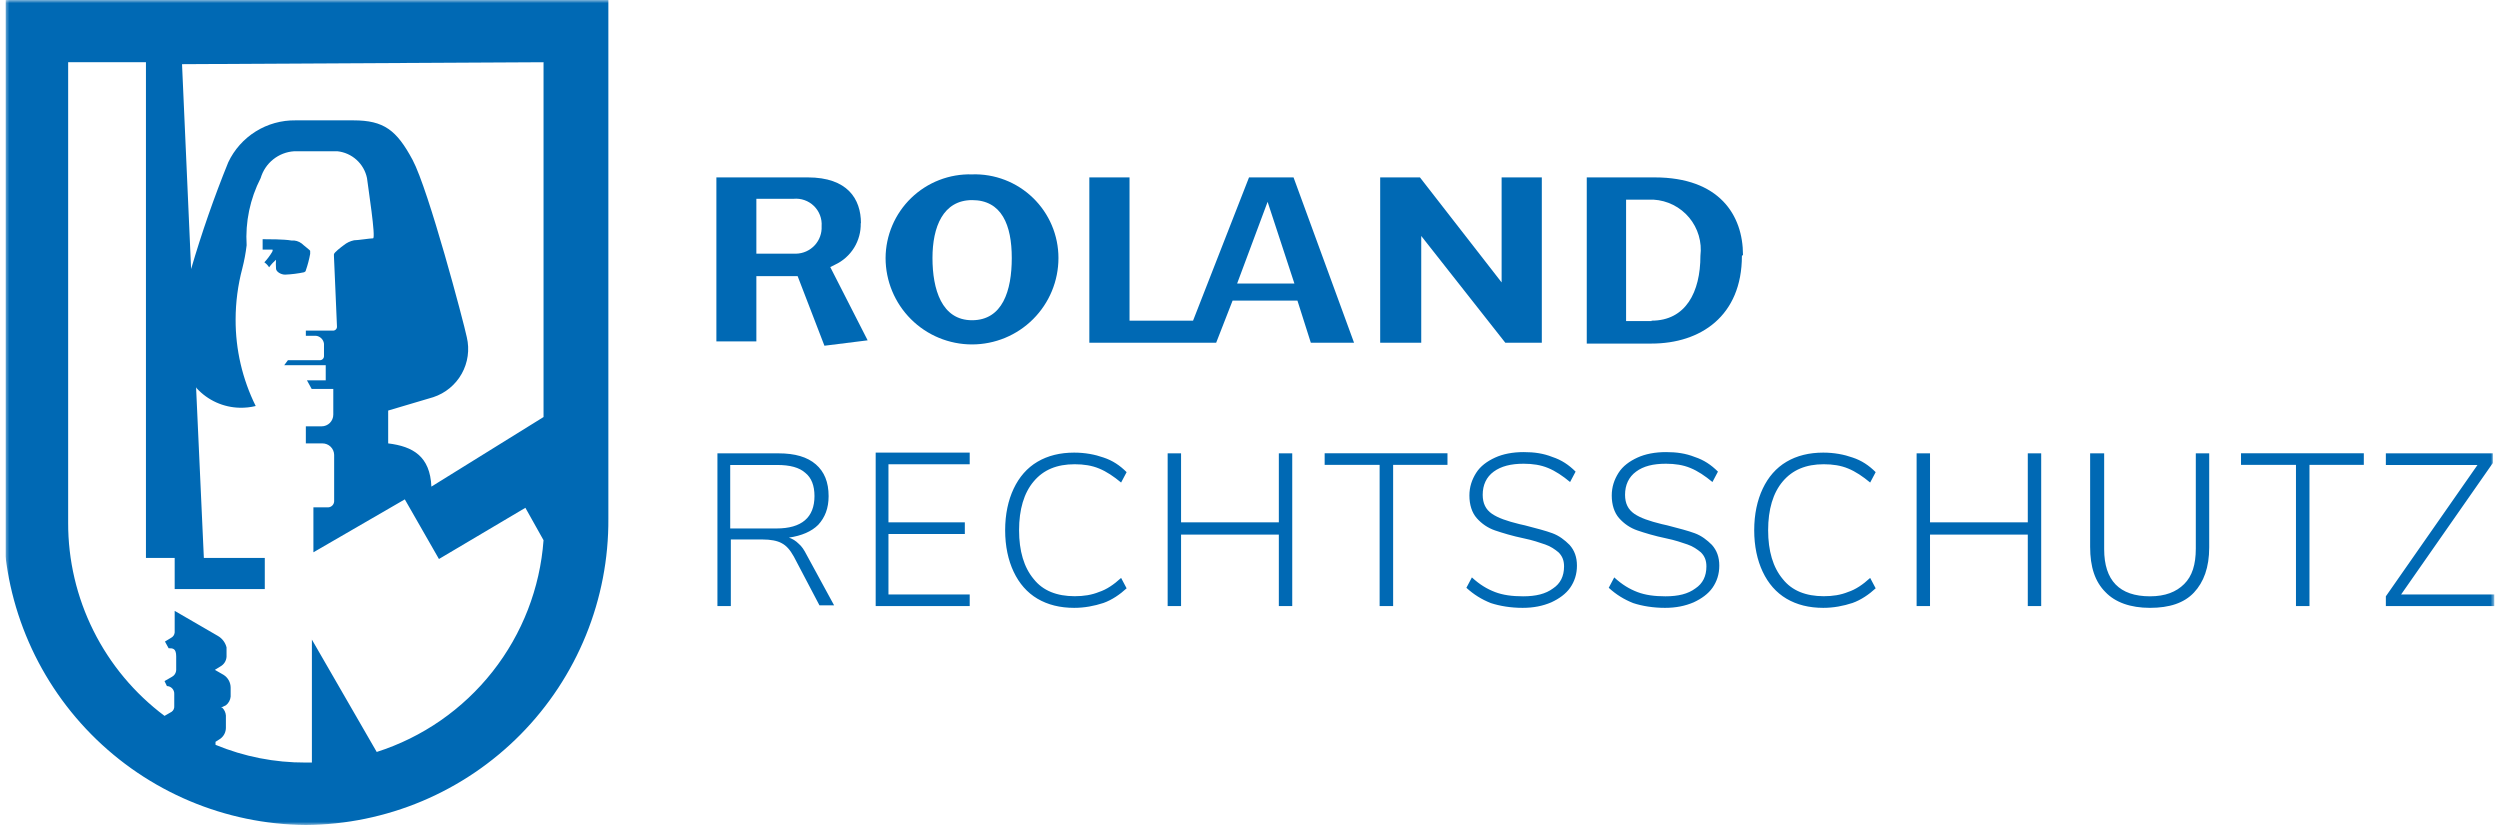 <?xml version="1.0" encoding="UTF-8"?>
<svg xmlns="http://www.w3.org/2000/svg" width="400" height="132" viewBox="0 0 400 132" fill="none">
  <g clip-path="url(#clip0_2003_6325)">
    <mask id="mask0_2003_6325" style="mask-type:luminance" maskUnits="userSpaceOnUse" x="0" y="0" width="400" height="133">
      <path d="M399.123 0H0.634V132H399.123V0Z" fill="white"></path>
    </mask>
    <g mask="url(#mask0_2003_6325)">
      <path d="M180.725 28.384V51.306H190.889L199.843 28.384H206.966L216.646 54.833H209.731L207.588 48.091H197.216L194.588 54.833H174.294V28.384H180.725ZM264.253 51.306C269.716 51.306 272.067 46.743 272.067 40.934C272.201 39.845 272.11 38.74 271.8 37.687C271.49 36.634 270.967 35.656 270.264 34.814C269.561 33.971 268.692 33.282 267.712 32.788C266.731 32.295 265.66 32.008 264.564 31.945H260.174V51.375H264.253V51.306ZM278.705 40.934C278.705 50.58 272.067 54.971 264.253 54.971H253.881V28.384H264.737C275.109 28.384 278.878 34.435 278.878 40.796M240.847 54.833L227.398 37.754V54.833H220.829V28.384H227.191L240.259 45.187V28.384H246.69V54.833H240.847ZM202.817 32.291L197.942 45.36H207.104L202.817 32.291Z" fill="#0069B4"></path>
    </g>
    <mask id="mask1_2003_6325" style="mask-type:luminance" maskUnits="userSpaceOnUse" x="0" y="0" width="400" height="133">
      <path d="M399.123 0H0.634V132H399.123V0Z" fill="white"></path>
    </mask>
    <g mask="url(#mask1_2003_6325)">
      <path d="M155.557 32.015C150.89 32.015 149.196 36.302 149.196 41.28C149.196 46.259 150.648 51.237 155.523 51.237C160.397 51.237 161.884 46.535 161.884 41.28C161.884 36.025 160.294 32.015 155.523 32.015M155.523 27.901C157.317 27.84 159.105 28.142 160.781 28.787C162.456 29.432 163.985 30.408 165.275 31.657C166.566 32.905 167.592 34.401 168.292 36.054C168.992 37.707 169.353 39.485 169.352 41.28C169.352 44.948 167.895 48.465 165.301 51.059C162.708 53.653 159.19 55.109 155.523 55.109C151.855 55.109 148.337 53.653 145.744 51.059C143.15 48.465 141.693 44.948 141.693 41.28C141.702 39.487 142.069 37.715 142.772 36.066C143.476 34.417 144.502 32.925 145.791 31.678C147.079 30.432 148.604 29.456 150.275 28.807C151.946 28.158 153.731 27.85 155.523 27.901Z" fill="#0069B4"></path>
    </g>
    <mask id="mask2_2003_6325" style="mask-type:luminance" maskUnits="userSpaceOnUse" x="0" y="0" width="400" height="133">
      <path d="M399.123 0H0.634V132H399.123V0Z" fill="white"></path>
    </mask>
    <g mask="url(#mask2_2003_6325)">
      <path d="M137.717 35.714C137.752 37.101 137.382 38.468 136.651 39.647C135.92 40.826 134.86 41.766 133.603 42.352L132.842 42.732L138.823 54.453L131.909 55.317L127.622 44.184H121.018V54.625H114.622V28.384H129.246C135.608 28.384 137.751 31.842 137.751 35.714M127.38 40.589C127.938 40.575 128.488 40.451 128.998 40.221C129.507 39.992 129.965 39.663 130.346 39.254C130.726 38.845 131.02 38.364 131.212 37.839C131.403 37.314 131.487 36.756 131.459 36.198C131.502 35.601 131.414 35.002 131.202 34.443C130.99 33.884 130.658 33.378 130.231 32.96C129.803 32.542 129.289 32.222 128.725 32.023C128.161 31.824 127.56 31.75 126.965 31.807H121.018V40.589H127.38Z" fill="#0069B4"></path>
    </g>
    <mask id="mask3_2003_6325" style="mask-type:luminance" maskUnits="userSpaceOnUse" x="0" y="0" width="400" height="133">
      <path d="M399.123 0H0.634V132H399.123V0Z" fill="white"></path>
    </mask>
    <g mask="url(#mask3_2003_6325)">
      <path d="M0.533 0H97.338V82.975C97.379 89.373 96.159 95.715 93.749 101.641C91.338 107.567 87.785 112.96 83.29 117.513C78.795 122.065 73.448 125.687 67.553 128.173C61.659 130.659 55.332 131.959 48.935 132C36.021 131.9 23.674 126.682 14.601 117.492C5.527 108.302 0.468 95.89 0.533 82.975V0ZM31.372 61.955L32.617 89.268H42.366V94.246H27.949V89.268H23.351V9.957H10.905V83.632C10.889 89.629 12.274 95.547 14.952 100.914C17.629 106.28 21.523 110.947 26.324 114.541L27.465 113.884C27.606 113.783 27.719 113.647 27.791 113.489C27.864 113.332 27.895 113.158 27.88 112.985V111.049C27.89 110.887 27.866 110.725 27.812 110.572C27.757 110.42 27.673 110.28 27.563 110.16C27.453 110.041 27.321 109.945 27.174 109.878C27.026 109.811 26.867 109.774 26.705 109.77L26.324 108.974L27.465 108.318C27.678 108.211 27.858 108.049 27.986 107.848C28.114 107.647 28.185 107.415 28.191 107.177V105.033C28.191 103.719 27.638 103.719 26.981 103.719L26.393 102.648L27.362 102.06C27.525 101.978 27.665 101.855 27.768 101.704C27.871 101.553 27.933 101.378 27.949 101.195V97.738L34.864 101.749C35.206 101.946 35.504 102.209 35.742 102.524C35.979 102.839 36.151 103.198 36.247 103.581V105.068C36.23 105.388 36.132 105.698 35.963 105.97C35.793 106.242 35.558 106.467 35.279 106.623L34.38 107.177L35.763 107.972C36.11 108.188 36.396 108.488 36.596 108.845C36.795 109.202 36.901 109.603 36.904 110.012V111.464C36.877 111.734 36.796 111.995 36.665 112.233C36.535 112.471 36.357 112.68 36.143 112.847L35.348 113.227H35.555C35.897 113.556 36.106 113.999 36.143 114.472V116.442C36.143 116.786 36.062 117.125 35.906 117.432C35.749 117.738 35.523 118.003 35.244 118.205L34.484 118.689V119.173C39.054 121.064 43.955 122.028 48.901 122.008H49.903V102.336L60.275 120.314C67.597 117.975 74.052 113.498 78.808 107.46C83.565 101.422 86.406 94.099 86.966 86.433L84.061 81.247L70.232 89.441L64.77 79.898L50.145 88.369V81.178H52.462C52.722 81.178 52.972 81.077 53.159 80.896C53.346 80.716 53.455 80.469 53.464 80.21V72.776C53.455 72.287 53.255 71.821 52.905 71.478C52.556 71.136 52.087 70.944 51.597 70.944H48.935V68.213H51.459C51.954 68.213 52.429 68.016 52.779 67.666C53.129 67.316 53.326 66.841 53.326 66.346V62.232H49.869L49.108 60.849H52.116V58.428H45.478L46.066 57.633H51.148C51.24 57.638 51.332 57.624 51.418 57.591C51.504 57.558 51.583 57.507 51.648 57.442C51.713 57.377 51.764 57.298 51.797 57.212C51.83 57.126 51.844 57.034 51.839 56.942V55.006C51.802 54.679 51.656 54.375 51.423 54.143C51.191 53.91 50.887 53.764 50.56 53.727H48.935V52.897H53.222C53.316 52.908 53.41 52.898 53.499 52.867C53.588 52.836 53.669 52.785 53.736 52.719C53.802 52.652 53.853 52.572 53.884 52.483C53.915 52.394 53.925 52.299 53.914 52.205C53.914 51.825 53.43 41.177 53.43 40.969C53.43 40.762 53.43 40.969 53.43 40.693C53.43 40.416 54.605 39.517 54.986 39.24C55.467 38.847 56.036 38.574 56.645 38.445C57.233 38.445 59.203 38.134 59.687 38.134C60.171 38.134 58.892 29.94 58.719 28.488C58.485 27.365 57.9 26.344 57.049 25.574C56.198 24.804 55.124 24.323 53.983 24.201H47.068C45.843 24.279 44.672 24.733 43.713 25.5C42.754 26.267 42.055 27.31 41.709 28.488C40.008 31.805 39.231 35.52 39.462 39.24C39.314 40.487 39.083 41.723 38.771 42.94C38.062 45.613 37.702 48.368 37.699 51.134C37.682 55.931 38.783 60.666 40.914 64.963C40.088 65.163 39.24 65.256 38.39 65.239C37.087 65.215 35.803 64.926 34.614 64.392C33.426 63.857 32.358 63.087 31.476 62.128M29.125 10.268L30.577 43.044C32.27 37.254 34.255 31.554 36.523 25.964C37.484 23.933 39.009 22.221 40.915 21.032C42.821 19.843 45.029 19.227 47.276 19.257H56.541C61.416 19.257 63.456 20.813 66.014 25.584C68.573 30.355 74.208 51.618 74.692 53.969C75.158 55.946 74.866 58.026 73.874 59.798C72.882 61.571 71.262 62.908 69.333 63.545L62.108 65.689V70.944C66.083 71.428 68.815 73.018 69.022 77.859L86.966 66.726V9.957L29.125 10.268ZM44.233 41.488C43.796 41.87 43.401 42.299 43.058 42.767C42.86 42.454 42.601 42.183 42.297 41.972C42.77 41.464 43.187 40.908 43.542 40.312C43.542 40.312 43.749 39.932 43.542 39.932H42.021V38.272C42.885 38.272 45.478 38.272 46.619 38.48C47.213 38.428 47.805 38.601 48.278 38.964C48.555 39.24 49.627 40.036 49.627 40.139C49.637 40.3 49.637 40.462 49.627 40.623C49.465 41.516 49.234 42.395 48.935 43.251C48.935 43.458 48.762 43.458 48.659 43.562C47.657 43.772 46.639 43.899 45.616 43.942C44.925 43.942 44.164 43.458 44.164 42.974C44.125 42.48 44.125 41.983 44.164 41.488" fill="#0069B4"></path>
    </g>
    <mask id="mask4_2003_6325" style="mask-type:luminance" maskUnits="userSpaceOnUse" x="0" y="0" width="400" height="135">
      <path d="M399.127 0H0.128V134.313H399.127V0Z" fill="white"></path>
    </mask>
    <g mask="url(#mask4_2003_6325)">
      <path d="M384.18 95.111L398.843 74.097V72.535H381.736V74.397H396.399L381.736 95.41V96.973H399.225V95.111H384.18ZM367.372 96.973H369.517V74.38H378.211V72.518H358.561V74.38H367.355V96.973H367.372ZM343.997 97.256C347.123 97.256 349.467 96.475 351.03 94.812C352.592 93.15 353.473 90.805 353.473 87.58V72.535H351.329V87.78C351.329 90.323 350.747 92.185 349.467 93.449C348.203 94.712 346.441 95.41 343.997 95.41C339.109 95.41 336.666 92.867 336.666 87.879V72.535H334.421V87.497C334.421 90.722 335.203 93.066 336.865 94.729C338.428 96.375 340.872 97.256 343.997 97.256ZM324.446 72.535V83.574H308.802V72.535H306.658V96.973H308.802V85.535H324.446V96.973H326.591V72.535H324.446ZM291.712 97.256C293.374 97.256 294.937 96.957 296.4 96.475C297.763 95.992 299.043 95.111 300.107 94.13L299.226 92.468C298.046 93.549 296.882 94.33 295.702 94.712C294.521 95.194 293.258 95.394 291.795 95.394C288.952 95.394 286.708 94.513 285.245 92.651C283.682 90.789 282.901 88.162 282.901 84.837C282.901 81.512 283.682 78.869 285.245 77.023C286.807 75.178 288.952 74.28 291.795 74.28C293.258 74.28 294.538 74.48 295.702 74.962C296.882 75.444 298.046 76.225 299.226 77.206L300.107 75.544C299.027 74.463 297.863 73.682 296.4 73.2C295.037 72.718 293.474 72.418 291.712 72.418C289.467 72.418 287.506 72.9 285.843 73.881C284.181 74.862 282.917 76.325 282.036 78.187C281.155 80.049 280.673 82.293 280.673 84.837C280.673 87.381 281.155 89.625 282.036 91.487C282.917 93.349 284.181 94.812 285.843 95.793C287.506 96.774 289.467 97.256 291.712 97.256ZM266.392 97.256C268.154 97.256 269.617 96.957 270.98 96.375C272.244 95.793 273.325 95.011 274.006 94.031C274.688 93.05 275.087 91.886 275.087 90.506C275.087 89.126 274.688 88.062 273.906 87.181C273.125 86.4 272.244 85.718 271.163 85.319C270.083 84.92 268.62 84.538 266.758 84.056L265.877 83.856C263.915 83.374 262.452 82.875 261.471 82.194C260.49 81.512 260.008 80.531 260.008 79.168C260.008 77.605 260.59 76.325 261.77 75.461C262.951 74.579 264.513 74.197 266.558 74.197C268.021 74.197 269.301 74.397 270.465 74.879C271.645 75.361 272.809 76.142 273.99 77.123L274.871 75.461C273.79 74.38 272.626 73.599 271.163 73.117C269.7 72.535 268.237 72.335 266.575 72.335C264.813 72.335 263.25 72.634 261.986 73.216C260.723 73.798 259.642 74.579 258.961 75.66C258.279 76.741 257.88 77.904 257.88 79.284C257.88 80.747 258.279 82.027 259.06 82.909C259.842 83.79 260.823 84.471 261.986 84.87C263.15 85.269 264.729 85.751 266.575 86.134C268.038 86.433 269.118 86.815 270 87.115C270.881 87.414 271.562 87.896 272.144 88.378C272.726 88.96 273.025 89.642 273.025 90.623C273.025 92.185 272.443 93.366 271.263 94.147C270.083 95.028 268.52 95.41 266.475 95.41C264.713 95.41 263.25 95.211 261.986 94.729C260.723 94.247 259.542 93.549 258.279 92.385L257.398 94.047C258.578 95.128 259.842 95.909 261.305 96.491C262.768 96.973 264.53 97.256 266.392 97.256ZM243.616 97.256C245.378 97.256 246.841 96.957 248.204 96.375C249.468 95.793 250.548 95.011 251.23 94.031C251.912 93.05 252.311 91.886 252.311 90.506C252.311 89.126 251.912 88.062 251.13 87.181C250.349 86.4 249.468 85.718 248.387 85.319C247.307 84.92 245.844 84.538 243.982 84.056L243.1 83.856C241.139 83.374 239.676 82.875 238.695 82.194C237.714 81.512 237.232 80.531 237.232 79.168C237.232 77.605 237.814 76.325 238.994 75.461C240.174 74.596 241.737 74.197 243.782 74.197C245.245 74.197 246.525 74.397 247.689 74.879C248.869 75.361 250.033 76.142 251.213 77.123L252.095 75.461C251.014 74.38 249.85 73.599 248.387 73.117C246.924 72.535 245.461 72.335 243.799 72.335C242.036 72.335 240.474 72.634 239.21 73.216C237.947 73.798 236.866 74.579 236.184 75.66C235.503 76.741 235.104 77.904 235.104 79.284C235.104 80.747 235.503 82.027 236.284 82.909C237.066 83.79 238.046 84.471 239.21 84.87C240.391 85.269 241.953 85.751 243.799 86.134C245.262 86.433 246.342 86.815 247.223 87.115C248.105 87.414 248.786 87.896 249.368 88.378C249.95 88.96 250.249 89.642 250.249 90.623C250.249 92.185 249.667 93.366 248.487 94.147C247.307 95.028 245.744 95.41 243.699 95.41C241.937 95.41 240.474 95.211 239.21 94.729C237.947 94.247 236.766 93.549 235.503 92.385L234.622 94.047C235.802 95.128 237.066 95.909 238.529 96.491C240.008 96.973 241.754 97.256 243.616 97.256ZM220.74 96.973H222.901V74.38H231.596V72.518H211.945V74.38H220.74V96.973ZM204.614 72.535V83.574H188.97V72.535H186.825V96.973H188.97V85.535H204.614V96.973H206.758V72.535H204.614ZM171.863 97.256C173.525 97.256 175.088 96.957 176.551 96.475C177.914 95.992 179.194 95.111 180.258 94.13L179.377 92.468C178.197 93.549 177.033 94.33 175.852 94.712C174.672 95.194 173.409 95.394 171.946 95.394C169.103 95.394 166.858 94.513 165.395 92.651C163.833 90.789 163.051 88.162 163.051 84.837C163.051 81.512 163.833 78.869 165.395 77.023C166.958 75.161 169.103 74.28 171.946 74.28C173.409 74.28 174.689 74.48 175.852 74.962C177.033 75.444 178.197 76.225 179.377 77.206L180.258 75.544C179.177 74.463 178.014 73.682 176.551 73.2C175.188 72.718 173.625 72.418 171.863 72.418C169.618 72.418 167.656 72.9 165.994 73.881C164.331 74.862 163.068 76.325 162.187 78.187C161.306 80.049 160.824 82.293 160.824 84.837C160.824 87.381 161.306 89.625 162.187 91.487C163.068 93.349 164.331 94.812 165.994 95.793C167.656 96.774 169.618 97.256 171.863 97.256ZM140.109 96.973H155.154V95.111H142.154V85.436H154.373V83.574H142.154V74.28H155.154V72.418H140.109V96.973ZM116.834 84.554V74.397H124.365C126.41 74.397 127.89 74.796 128.854 75.66C129.835 76.441 130.317 77.705 130.317 79.367C130.317 82.792 128.272 84.554 124.249 84.554C124.265 84.554 116.834 84.554 116.834 84.554ZM129.053 88.76C128.654 87.979 128.272 87.397 127.79 86.998C127.308 86.516 126.809 86.217 126.227 86.017C128.272 85.718 129.851 85.037 130.915 83.972C131.996 82.792 132.578 81.329 132.578 79.384C132.578 77.14 131.896 75.477 130.533 74.297C129.17 73.117 127.208 72.535 124.565 72.535H114.789V96.973H116.934V86.317H122.021C123.284 86.317 124.365 86.516 125.047 86.898C125.828 87.297 126.41 87.979 127.008 89.043L131.115 96.857H133.459L129.053 88.76Z" fill="#0069B4"></path>
    </g>
  </g>
  <defs>
    <clipPath id="clip0_2003_6325">
      <rect width="398.25" height="132" fill="white" transform="translate(0.875)"></rect>
    </clipPath>
  </defs>
</svg>
